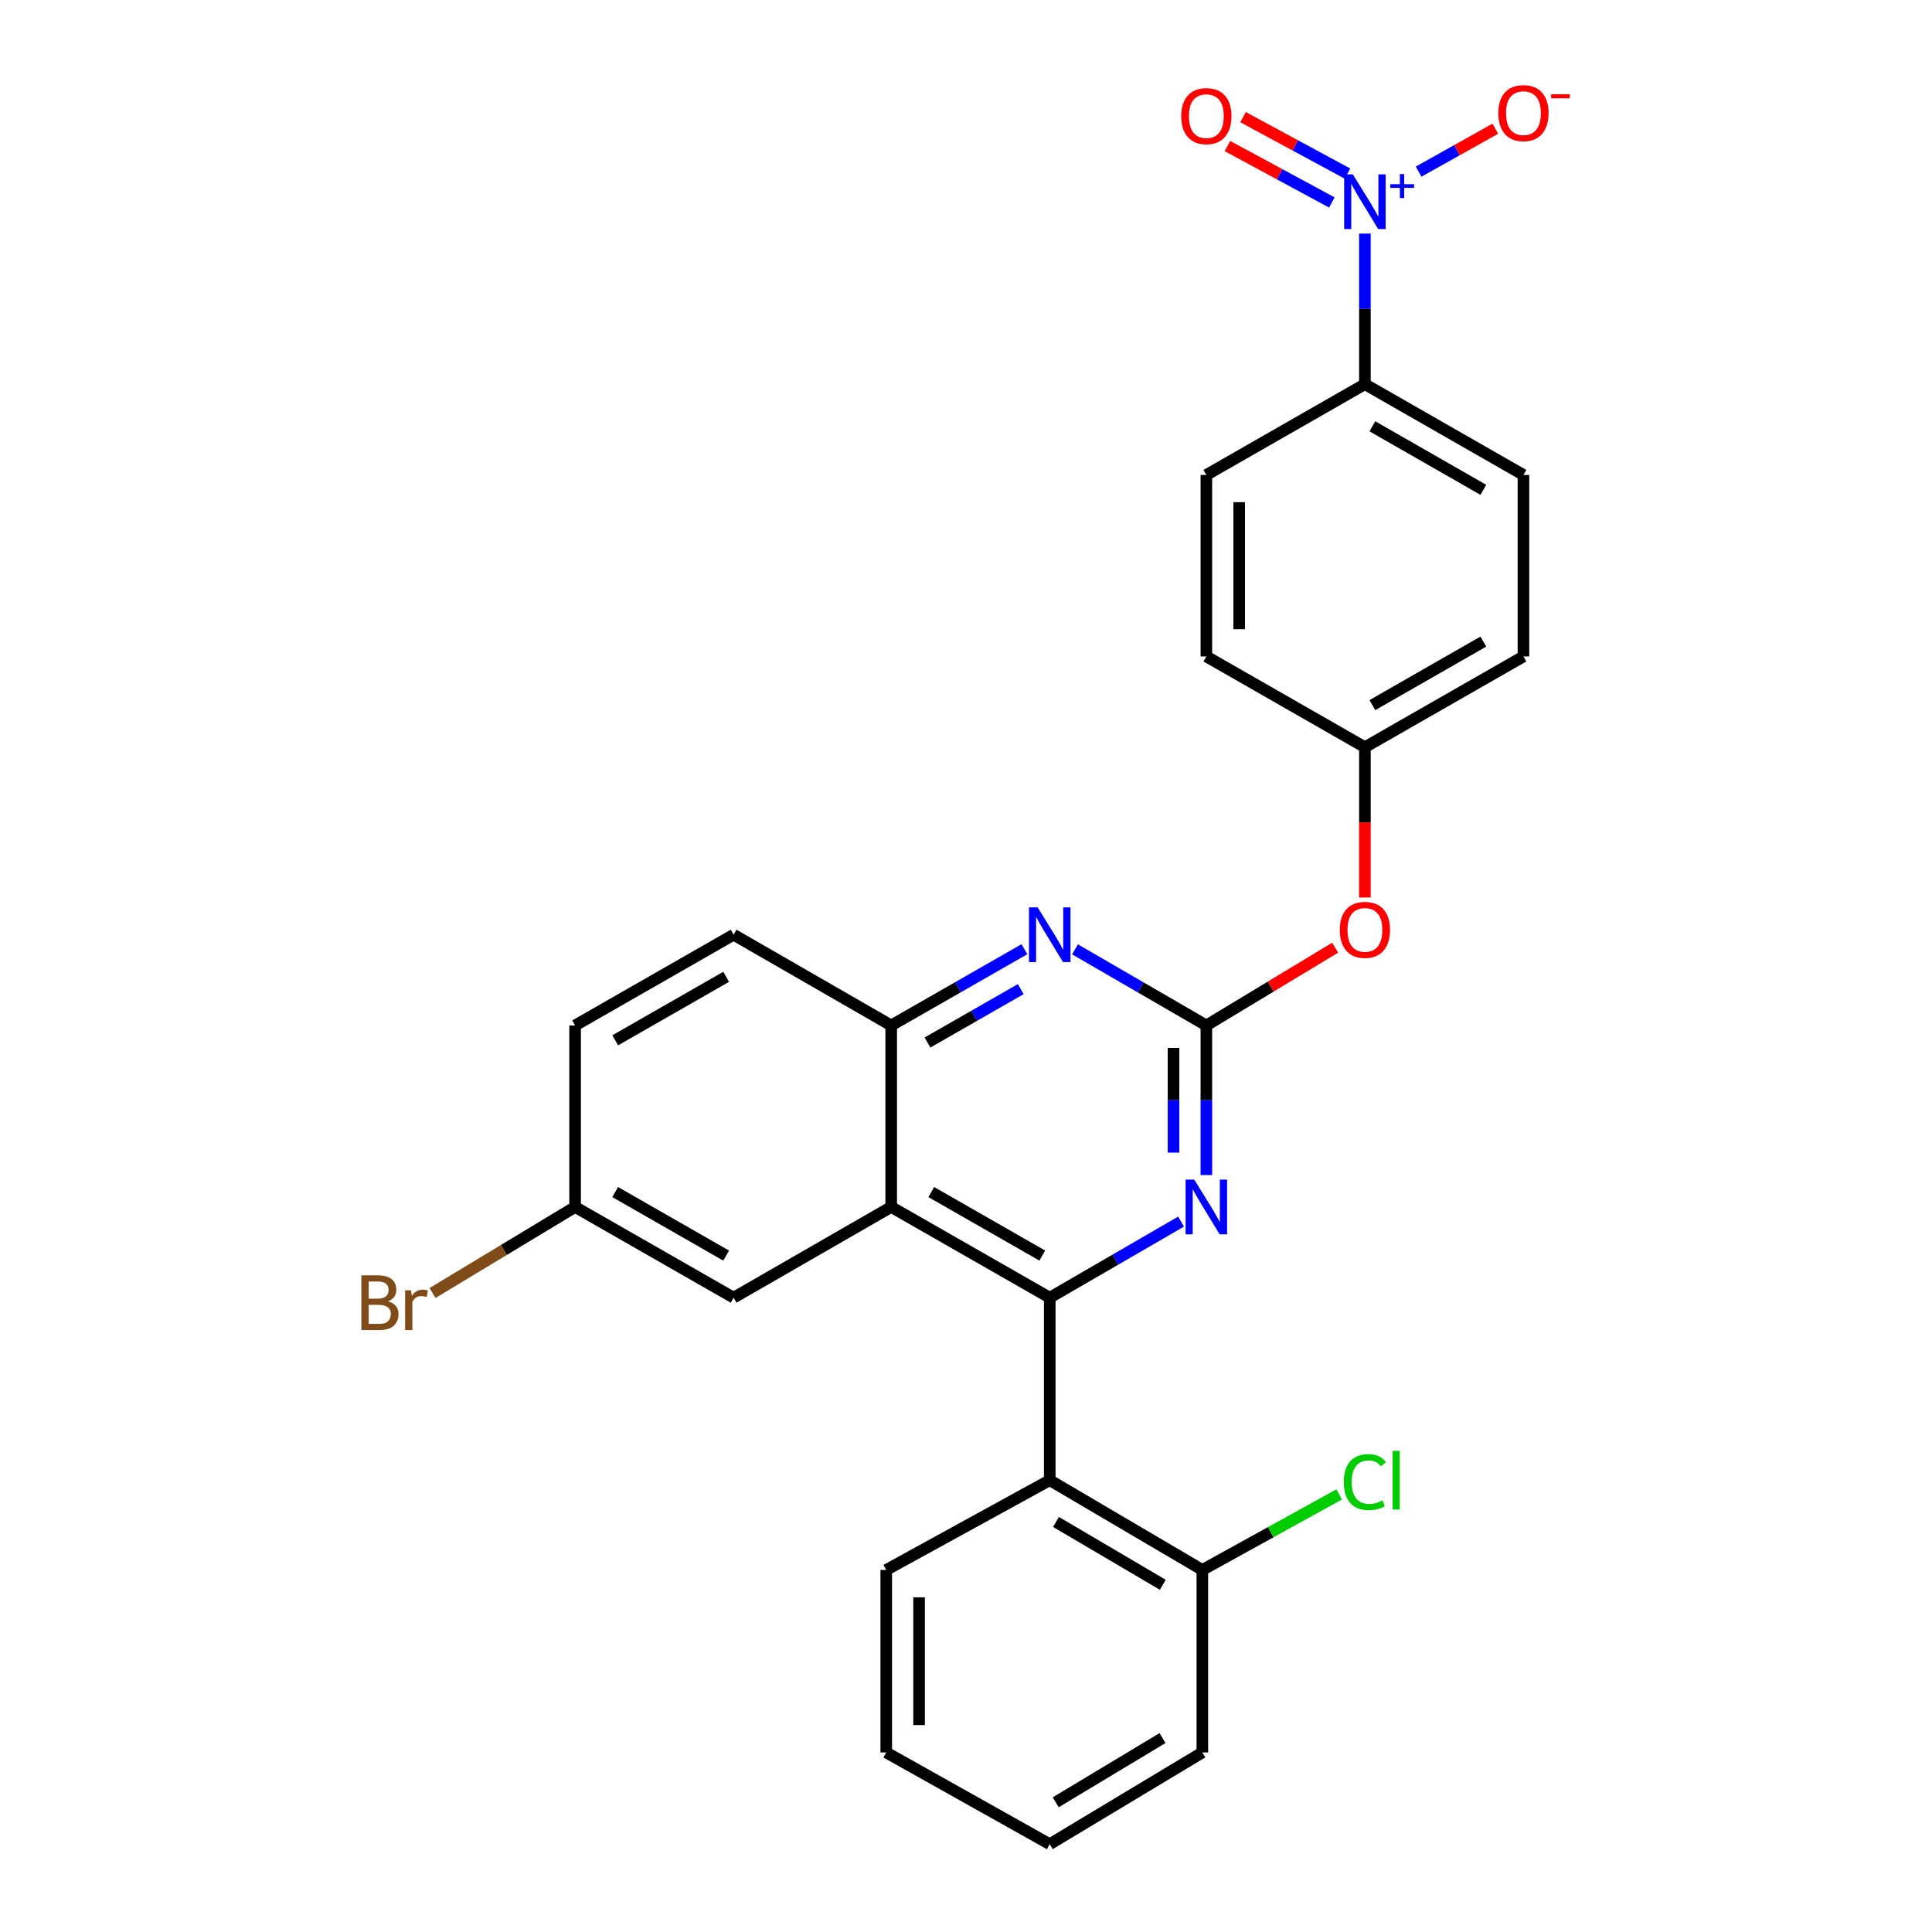<?xml version='1.0' encoding='iso-8859-1'?>
<svg version='1.1' baseProfile='full'
              xmlns='http://www.w3.org/2000/svg'
                      xmlns:rdkit='http://www.rdkit.org/xml'
                      xmlns:xlink='http://www.w3.org/1999/xlink'
                  xml:space='preserve'
width='1000px' height='1000px' viewBox='0 0 1000 1000'>
<!-- END OF HEADER -->
<rect style='opacity:1.0;fill:#FFFFFF;stroke:none' width='1000' height='1000' x='0' y='0'> </rect>
<path class='bond-2' d='M 543.344,671.677 L 461.284,624.718' style='fill:none;fill-rule:evenodd;stroke:#000000;stroke-width:6px;stroke-linecap:butt;stroke-linejoin:miter;stroke-opacity:1' />
<path class='bond-2' d='M 539.476,649.883 L 482.033,617.012' style='fill:none;fill-rule:evenodd;stroke:#000000;stroke-width:6px;stroke-linecap:butt;stroke-linejoin:miter;stroke-opacity:1' />
<path class='bond-3' d='M 543.344,671.677 L 577.333,651.986' style='fill:none;fill-rule:evenodd;stroke:#000000;stroke-width:6px;stroke-linecap:butt;stroke-linejoin:miter;stroke-opacity:1' />
<path class='bond-3' d='M 577.333,651.986 L 611.322,632.296' style='fill:none;fill-rule:evenodd;stroke:#0000FF;stroke-width:6px;stroke-linecap:butt;stroke-linejoin:miter;stroke-opacity:1' />
<path class='bond-5' d='M 543.344,671.677 L 543.344,766.142' style='fill:none;fill-rule:evenodd;stroke:#000000;stroke-width:6px;stroke-linecap:butt;stroke-linejoin:miter;stroke-opacity:1' />
<path class='bond-0' d='M 624.404,530.771 L 624.404,569.49' style='fill:none;fill-rule:evenodd;stroke:#000000;stroke-width:6px;stroke-linecap:butt;stroke-linejoin:miter;stroke-opacity:1' />
<path class='bond-0' d='M 624.404,569.49 L 624.404,608.209' style='fill:none;fill-rule:evenodd;stroke:#0000FF;stroke-width:6px;stroke-linecap:butt;stroke-linejoin:miter;stroke-opacity:1' />
<path class='bond-0' d='M 607.41,542.387 L 607.41,569.49' style='fill:none;fill-rule:evenodd;stroke:#000000;stroke-width:6px;stroke-linecap:butt;stroke-linejoin:miter;stroke-opacity:1' />
<path class='bond-0' d='M 607.41,569.49 L 607.41,596.593' style='fill:none;fill-rule:evenodd;stroke:#0000FF;stroke-width:6px;stroke-linecap:butt;stroke-linejoin:miter;stroke-opacity:1' />
<path class='bond-4' d='M 624.404,530.771 L 590.415,511.077' style='fill:none;fill-rule:evenodd;stroke:#000000;stroke-width:6px;stroke-linecap:butt;stroke-linejoin:miter;stroke-opacity:1' />
<path class='bond-4' d='M 590.415,511.077 L 556.426,491.383' style='fill:none;fill-rule:evenodd;stroke:#0000FF;stroke-width:6px;stroke-linecap:butt;stroke-linejoin:miter;stroke-opacity:1' />
<path class='bond-11' d='M 624.404,530.771 L 657.741,510.645' style='fill:none;fill-rule:evenodd;stroke:#000000;stroke-width:6px;stroke-linecap:butt;stroke-linejoin:miter;stroke-opacity:1' />
<path class='bond-11' d='M 657.741,510.645 L 691.077,490.52' style='fill:none;fill-rule:evenodd;stroke:#FF0000;stroke-width:6px;stroke-linecap:butt;stroke-linejoin:miter;stroke-opacity:1' />
<path class='bond-1' d='M 706.474,120.912 L 706.474,159.884' style='fill:none;fill-rule:evenodd;stroke:#0000FF;stroke-width:6px;stroke-linecap:butt;stroke-linejoin:miter;stroke-opacity:1' />
<path class='bond-1' d='M 706.474,159.884 L 706.474,198.857' style='fill:none;fill-rule:evenodd;stroke:#000000;stroke-width:6px;stroke-linecap:butt;stroke-linejoin:miter;stroke-opacity:1' />
<path class='bond-8' d='M 734.27,88.836 L 754.125,77.726' style='fill:none;fill-rule:evenodd;stroke:#0000FF;stroke-width:6px;stroke-linecap:butt;stroke-linejoin:miter;stroke-opacity:1' />
<path class='bond-8' d='M 754.125,77.726 L 773.98,66.615' style='fill:none;fill-rule:evenodd;stroke:#FF0000;stroke-width:6px;stroke-linecap:butt;stroke-linejoin:miter;stroke-opacity:1' />
<path class='bond-9' d='M 697.442,89.85 L 670.424,75.245' style='fill:none;fill-rule:evenodd;stroke:#0000FF;stroke-width:6px;stroke-linecap:butt;stroke-linejoin:miter;stroke-opacity:1' />
<path class='bond-9' d='M 670.424,75.245 L 643.405,60.64' style='fill:none;fill-rule:evenodd;stroke:#FF0000;stroke-width:6px;stroke-linecap:butt;stroke-linejoin:miter;stroke-opacity:1' />
<path class='bond-9' d='M 689.361,104.799 L 662.343,90.194' style='fill:none;fill-rule:evenodd;stroke:#0000FF;stroke-width:6px;stroke-linecap:butt;stroke-linejoin:miter;stroke-opacity:1' />
<path class='bond-9' d='M 662.343,90.194 L 635.324,75.59' style='fill:none;fill-rule:evenodd;stroke:#FF0000;stroke-width:6px;stroke-linecap:butt;stroke-linejoin:miter;stroke-opacity:1' />
<path class='bond-6' d='M 461.284,624.718 L 461.284,530.771' style='fill:none;fill-rule:evenodd;stroke:#000000;stroke-width:6px;stroke-linecap:butt;stroke-linejoin:miter;stroke-opacity:1' />
<path class='bond-10' d='M 461.284,624.718 L 379.714,671.677' style='fill:none;fill-rule:evenodd;stroke:#000000;stroke-width:6px;stroke-linecap:butt;stroke-linejoin:miter;stroke-opacity:1' />
<path class='bond-27' d='M 530.241,491.303 L 495.762,511.037' style='fill:none;fill-rule:evenodd;stroke:#0000FF;stroke-width:6px;stroke-linecap:butt;stroke-linejoin:miter;stroke-opacity:1' />
<path class='bond-27' d='M 495.762,511.037 L 461.284,530.771' style='fill:none;fill-rule:evenodd;stroke:#000000;stroke-width:6px;stroke-linecap:butt;stroke-linejoin:miter;stroke-opacity:1' />
<path class='bond-27' d='M 528.339,511.971 L 504.204,525.785' style='fill:none;fill-rule:evenodd;stroke:#0000FF;stroke-width:6px;stroke-linecap:butt;stroke-linejoin:miter;stroke-opacity:1' />
<path class='bond-27' d='M 504.204,525.785 L 480.069,539.599' style='fill:none;fill-rule:evenodd;stroke:#000000;stroke-width:6px;stroke-linecap:butt;stroke-linejoin:miter;stroke-opacity:1' />
<path class='bond-12' d='M 543.344,766.142 L 622.327,812.601' style='fill:none;fill-rule:evenodd;stroke:#000000;stroke-width:6px;stroke-linecap:butt;stroke-linejoin:miter;stroke-opacity:1' />
<path class='bond-12' d='M 546.576,787.759 L 601.864,820.28' style='fill:none;fill-rule:evenodd;stroke:#000000;stroke-width:6px;stroke-linecap:butt;stroke-linejoin:miter;stroke-opacity:1' />
<path class='bond-23' d='M 543.344,766.142 L 458.716,812.601' style='fill:none;fill-rule:evenodd;stroke:#000000;stroke-width:6px;stroke-linecap:butt;stroke-linejoin:miter;stroke-opacity:1' />
<path class='bond-13' d='M 461.284,530.771 L 379.714,483.802' style='fill:none;fill-rule:evenodd;stroke:#000000;stroke-width:6px;stroke-linecap:butt;stroke-linejoin:miter;stroke-opacity:1' />
<path class='bond-7' d='M 706.474,198.857 L 788.534,245.835' style='fill:none;fill-rule:evenodd;stroke:#000000;stroke-width:6px;stroke-linecap:butt;stroke-linejoin:miter;stroke-opacity:1' />
<path class='bond-7' d='M 710.34,220.651 L 767.782,253.536' style='fill:none;fill-rule:evenodd;stroke:#000000;stroke-width:6px;stroke-linecap:butt;stroke-linejoin:miter;stroke-opacity:1' />
<path class='bond-30' d='M 706.474,198.857 L 624.404,245.835' style='fill:none;fill-rule:evenodd;stroke:#000000;stroke-width:6px;stroke-linecap:butt;stroke-linejoin:miter;stroke-opacity:1' />
<path class='bond-16' d='M 379.714,671.677 L 297.673,624.718' style='fill:none;fill-rule:evenodd;stroke:#000000;stroke-width:6px;stroke-linecap:butt;stroke-linejoin:miter;stroke-opacity:1' />
<path class='bond-16' d='M 375.85,649.884 L 318.421,617.013' style='fill:none;fill-rule:evenodd;stroke:#000000;stroke-width:6px;stroke-linecap:butt;stroke-linejoin:miter;stroke-opacity:1' />
<path class='bond-17' d='M 706.474,464.543 L 706.474,425.651' style='fill:none;fill-rule:evenodd;stroke:#FF0000;stroke-width:6px;stroke-linecap:butt;stroke-linejoin:miter;stroke-opacity:1' />
<path class='bond-17' d='M 706.474,425.651 L 706.474,386.759' style='fill:none;fill-rule:evenodd;stroke:#000000;stroke-width:6px;stroke-linecap:butt;stroke-linejoin:miter;stroke-opacity:1' />
<path class='bond-18' d='M 622.327,812.601 L 657.739,793.05' style='fill:none;fill-rule:evenodd;stroke:#000000;stroke-width:6px;stroke-linecap:butt;stroke-linejoin:miter;stroke-opacity:1' />
<path class='bond-18' d='M 657.739,793.05 L 693.151,773.498' style='fill:none;fill-rule:evenodd;stroke:#00CC00;stroke-width:6px;stroke-linecap:butt;stroke-linejoin:miter;stroke-opacity:1' />
<path class='bond-24' d='M 622.327,812.601 L 622.327,907.067' style='fill:none;fill-rule:evenodd;stroke:#000000;stroke-width:6px;stroke-linecap:butt;stroke-linejoin:miter;stroke-opacity:1' />
<path class='bond-29' d='M 379.714,483.802 L 297.673,530.771' style='fill:none;fill-rule:evenodd;stroke:#000000;stroke-width:6px;stroke-linecap:butt;stroke-linejoin:miter;stroke-opacity:1' />
<path class='bond-29' d='M 375.851,505.595 L 318.422,538.473' style='fill:none;fill-rule:evenodd;stroke:#000000;stroke-width:6px;stroke-linecap:butt;stroke-linejoin:miter;stroke-opacity:1' />
<path class='bond-14' d='M 624.404,245.835 L 624.404,339.781' style='fill:none;fill-rule:evenodd;stroke:#000000;stroke-width:6px;stroke-linecap:butt;stroke-linejoin:miter;stroke-opacity:1' />
<path class='bond-14' d='M 641.398,259.927 L 641.398,325.689' style='fill:none;fill-rule:evenodd;stroke:#000000;stroke-width:6px;stroke-linecap:butt;stroke-linejoin:miter;stroke-opacity:1' />
<path class='bond-15' d='M 788.534,245.835 L 788.534,339.781' style='fill:none;fill-rule:evenodd;stroke:#000000;stroke-width:6px;stroke-linecap:butt;stroke-linejoin:miter;stroke-opacity:1' />
<path class='bond-19' d='M 297.673,624.718 L 297.673,530.771' style='fill:none;fill-rule:evenodd;stroke:#000000;stroke-width:6px;stroke-linecap:butt;stroke-linejoin:miter;stroke-opacity:1' />
<path class='bond-22' d='M 297.673,624.718 L 260.777,646.991' style='fill:none;fill-rule:evenodd;stroke:#000000;stroke-width:6px;stroke-linecap:butt;stroke-linejoin:miter;stroke-opacity:1' />
<path class='bond-22' d='M 260.777,646.991 L 223.881,669.264' style='fill:none;fill-rule:evenodd;stroke:#7F4C19;stroke-width:6px;stroke-linecap:butt;stroke-linejoin:miter;stroke-opacity:1' />
<path class='bond-20' d='M 706.474,386.759 L 624.404,339.781' style='fill:none;fill-rule:evenodd;stroke:#000000;stroke-width:6px;stroke-linecap:butt;stroke-linejoin:miter;stroke-opacity:1' />
<path class='bond-21' d='M 706.474,386.759 L 788.534,339.781' style='fill:none;fill-rule:evenodd;stroke:#000000;stroke-width:6px;stroke-linecap:butt;stroke-linejoin:miter;stroke-opacity:1' />
<path class='bond-21' d='M 710.34,364.965 L 767.782,332.08' style='fill:none;fill-rule:evenodd;stroke:#000000;stroke-width:6px;stroke-linecap:butt;stroke-linejoin:miter;stroke-opacity:1' />
<path class='bond-25' d='M 458.716,812.601 L 458.716,907.067' style='fill:none;fill-rule:evenodd;stroke:#000000;stroke-width:6px;stroke-linecap:butt;stroke-linejoin:miter;stroke-opacity:1' />
<path class='bond-25' d='M 475.71,826.771 L 475.71,892.897' style='fill:none;fill-rule:evenodd;stroke:#000000;stroke-width:6px;stroke-linecap:butt;stroke-linejoin:miter;stroke-opacity:1' />
<path class='bond-28' d='M 622.327,907.067 L 543.344,954.545' style='fill:none;fill-rule:evenodd;stroke:#000000;stroke-width:6px;stroke-linecap:butt;stroke-linejoin:miter;stroke-opacity:1' />
<path class='bond-28' d='M 601.724,899.624 L 546.437,932.859' style='fill:none;fill-rule:evenodd;stroke:#000000;stroke-width:6px;stroke-linecap:butt;stroke-linejoin:miter;stroke-opacity:1' />
<path class='bond-26' d='M 458.716,907.067 L 543.344,954.545' style='fill:none;fill-rule:evenodd;stroke:#000000;stroke-width:6px;stroke-linecap:butt;stroke-linejoin:miter;stroke-opacity:1' />
<path  class='atom-2' d='M 700.214 90.231
L 709.494 105.231
Q 710.414 106.711, 711.894 109.391
Q 713.374 112.071, 713.454 112.231
L 713.454 90.231
L 717.214 90.231
L 717.214 118.551
L 713.334 118.551
L 703.374 102.151
Q 702.214 100.231, 700.974 98.031
Q 699.774 95.831, 699.414 95.151
L 699.414 118.551
L 695.734 118.551
L 695.734 90.231
L 700.214 90.231
' fill='#0000FF'/>
<path  class='atom-2' d='M 719.59 95.335
L 724.58 95.335
L 724.58 90.082
L 726.797 90.082
L 726.797 95.335
L 731.919 95.335
L 731.919 97.236
L 726.797 97.236
L 726.797 102.516
L 724.58 102.516
L 724.58 97.236
L 719.59 97.236
L 719.59 95.335
' fill='#0000FF'/>
<path  class='atom-4' d='M 618.144 610.558
L 627.424 625.558
Q 628.344 627.038, 629.824 629.718
Q 631.304 632.398, 631.384 632.558
L 631.384 610.558
L 635.144 610.558
L 635.144 638.878
L 631.264 638.878
L 621.304 622.478
Q 620.144 620.558, 618.904 618.358
Q 617.704 616.158, 617.344 615.478
L 617.344 638.878
L 613.664 638.878
L 613.664 610.558
L 618.144 610.558
' fill='#0000FF'/>
<path  class='atom-5' d='M 537.084 469.642
L 546.364 484.642
Q 547.284 486.122, 548.764 488.802
Q 550.244 491.482, 550.324 491.642
L 550.324 469.642
L 554.084 469.642
L 554.084 497.962
L 550.204 497.962
L 540.244 481.562
Q 539.084 479.642, 537.844 477.442
Q 536.644 475.242, 536.284 474.562
L 536.284 497.962
L 532.604 497.962
L 532.604 469.642
L 537.084 469.642
' fill='#0000FF'/>
<path  class='atom-9' d='M 775.534 58.55
Q 775.534 51.75, 778.894 47.95
Q 782.254 44.15, 788.534 44.15
Q 794.814 44.15, 798.174 47.95
Q 801.534 51.75, 801.534 58.55
Q 801.534 65.43, 798.134 69.35
Q 794.734 73.23, 788.534 73.23
Q 782.294 73.23, 778.894 69.35
Q 775.534 65.47, 775.534 58.55
M 788.534 70.03
Q 792.854 70.03, 795.174 67.15
Q 797.534 64.23, 797.534 58.55
Q 797.534 52.99, 795.174 50.19
Q 792.854 47.35, 788.534 47.35
Q 784.214 47.35, 781.854 50.15
Q 779.534 52.95, 779.534 58.55
Q 779.534 64.27, 781.854 67.15
Q 784.214 70.03, 788.534 70.03
' fill='#FF0000'/>
<path  class='atom-9' d='M 802.854 48.773
L 812.543 48.773
L 812.543 50.885
L 802.854 50.885
L 802.854 48.773
' fill='#FF0000'/>
<path  class='atom-10' d='M 611.404 60.108
Q 611.404 53.308, 614.764 49.508
Q 618.124 45.708, 624.404 45.708
Q 630.684 45.708, 634.044 49.508
Q 637.404 53.308, 637.404 60.108
Q 637.404 66.988, 634.004 70.908
Q 630.604 74.788, 624.404 74.788
Q 618.164 74.788, 614.764 70.908
Q 611.404 67.028, 611.404 60.108
M 624.404 71.588
Q 628.724 71.588, 631.044 68.708
Q 633.404 65.788, 633.404 60.108
Q 633.404 54.548, 631.044 51.748
Q 628.724 48.908, 624.404 48.908
Q 620.084 48.908, 617.724 51.708
Q 615.404 54.508, 615.404 60.108
Q 615.404 65.828, 617.724 68.708
Q 620.084 71.588, 624.404 71.588
' fill='#FF0000'/>
<path  class='atom-12' d='M 693.474 481.305
Q 693.474 474.505, 696.834 470.705
Q 700.194 466.905, 706.474 466.905
Q 712.754 466.905, 716.114 470.705
Q 719.474 474.505, 719.474 481.305
Q 719.474 488.185, 716.074 492.105
Q 712.674 495.985, 706.474 495.985
Q 700.234 495.985, 696.834 492.105
Q 693.474 488.225, 693.474 481.305
M 706.474 492.785
Q 710.794 492.785, 713.114 489.905
Q 715.474 486.985, 715.474 481.305
Q 715.474 475.745, 713.114 472.945
Q 710.794 470.105, 706.474 470.105
Q 702.154 470.105, 699.794 472.905
Q 697.474 475.705, 697.474 481.305
Q 697.474 487.025, 699.794 489.905
Q 702.154 492.785, 706.474 492.785
' fill='#FF0000'/>
<path  class='atom-19' d='M 695.554 767.122
Q 695.554 760.082, 698.834 756.402
Q 702.154 752.682, 708.434 752.682
Q 714.274 752.682, 717.394 756.802
L 714.754 758.962
Q 712.474 755.962, 708.434 755.962
Q 704.154 755.962, 701.874 758.842
Q 699.634 761.682, 699.634 767.122
Q 699.634 772.722, 701.954 775.602
Q 704.314 778.482, 708.874 778.482
Q 711.994 778.482, 715.634 776.602
L 716.754 779.602
Q 715.274 780.562, 713.034 781.122
Q 710.794 781.682, 708.314 781.682
Q 702.154 781.682, 698.834 777.922
Q 695.554 774.162, 695.554 767.122
' fill='#00CC00'/>
<path  class='atom-19' d='M 720.834 750.962
L 724.514 750.962
L 724.514 781.322
L 720.834 781.322
L 720.834 750.962
' fill='#00CC00'/>
<path  class='atom-23' d='M 200.804 673.553
Q 203.524 674.313, 204.884 675.993
Q 206.284 677.633, 206.284 680.073
Q 206.284 683.993, 203.764 686.233
Q 201.284 688.433, 196.564 688.433
L 187.044 688.433
L 187.044 660.113
L 195.404 660.113
Q 200.244 660.113, 202.684 662.073
Q 205.124 664.033, 205.124 667.633
Q 205.124 671.913, 200.804 673.553
M 190.844 663.313
L 190.844 672.193
L 195.404 672.193
Q 198.204 672.193, 199.644 671.073
Q 201.124 669.913, 201.124 667.633
Q 201.124 663.313, 195.404 663.313
L 190.844 663.313
M 196.564 685.233
Q 199.324 685.233, 200.804 683.913
Q 202.284 682.593, 202.284 680.073
Q 202.284 677.753, 200.644 676.593
Q 199.044 675.393, 195.964 675.393
L 190.844 675.393
L 190.844 685.233
L 196.564 685.233
' fill='#7F4C19'/>
<path  class='atom-23' d='M 212.724 667.873
L 213.164 670.713
Q 215.324 667.513, 218.844 667.513
Q 219.964 667.513, 221.484 667.913
L 220.884 671.273
Q 219.164 670.873, 218.204 670.873
Q 216.524 670.873, 215.404 671.553
Q 214.324 672.193, 213.444 673.753
L 213.444 688.433
L 209.684 688.433
L 209.684 667.873
L 212.724 667.873
' fill='#7F4C19'/>
</svg>
